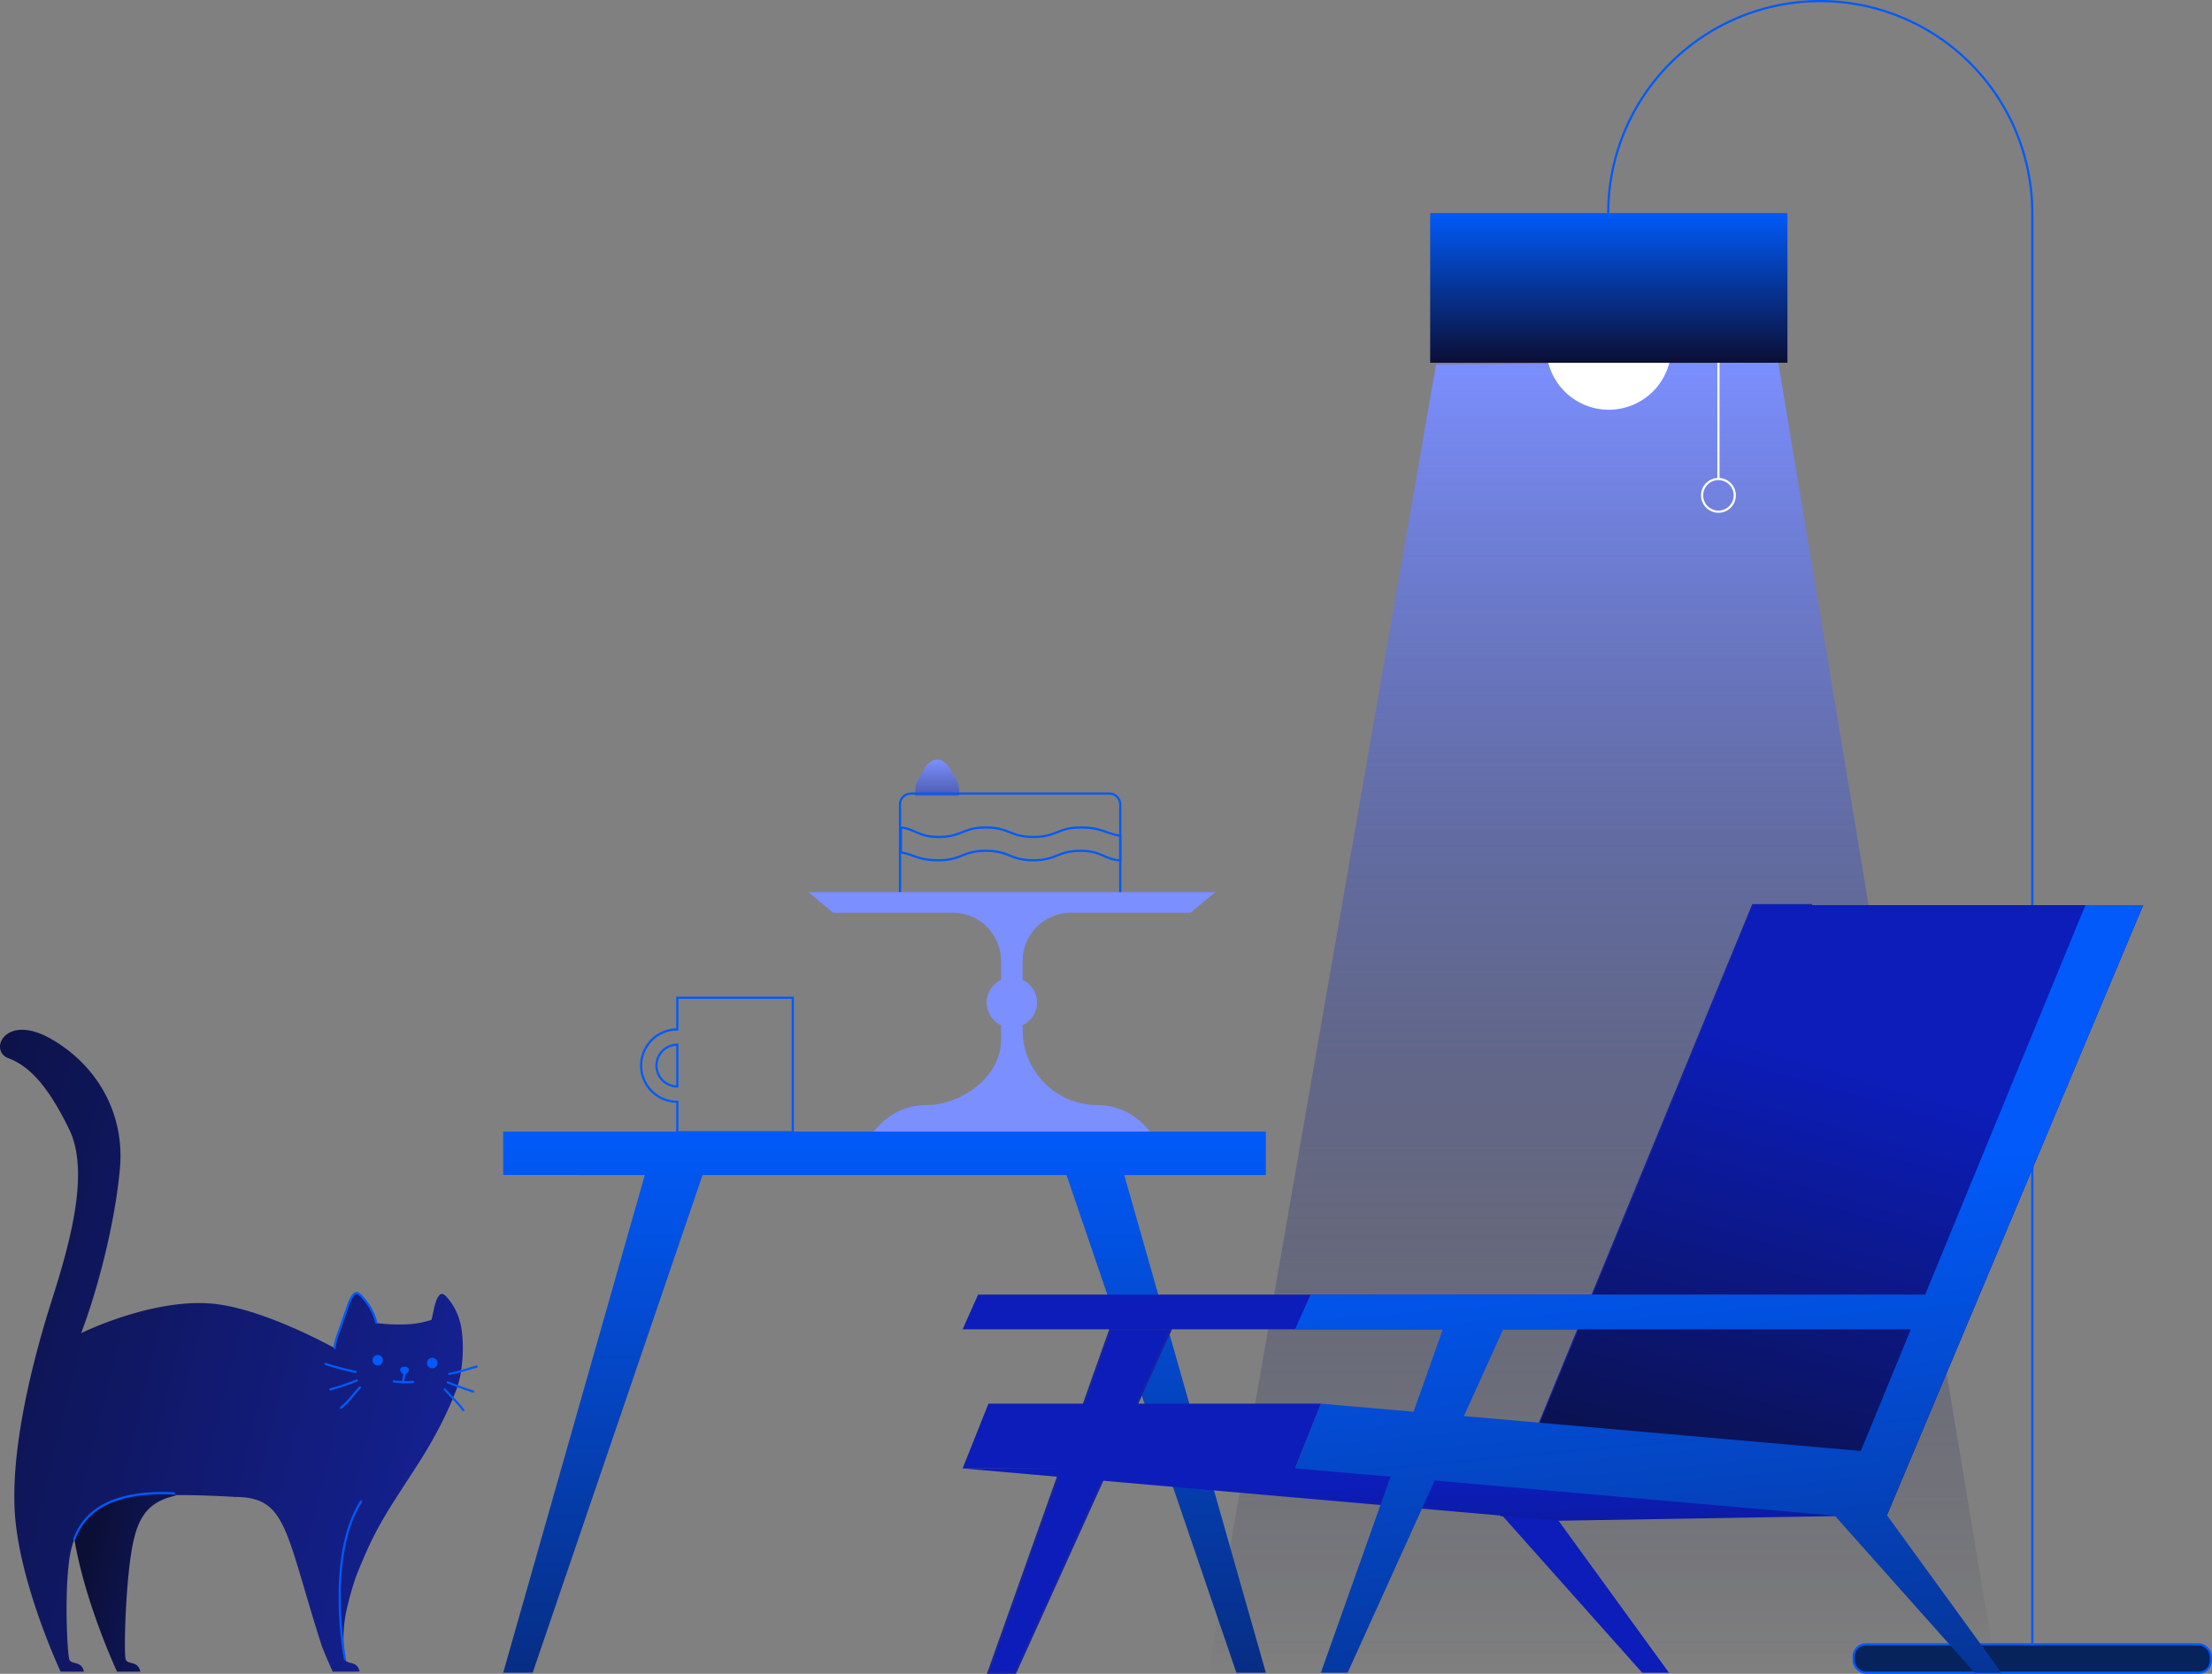 <svg xmlns="http://www.w3.org/2000/svg" xmlns:xlink="http://www.w3.org/1999/xlink" width="1013.082" height="766.617" viewBox="0 0 1013.082 766.617">
  <rect x="0" y="0" width="1013.082" height="766.617" fill="#808080" stroke="none"/>
  <defs>
    <linearGradient id="linear-gradient" x1="0.5" x2="0.5" y2="1" gradientUnits="objectBoundingBox">
      <stop offset="0" stop-color="#7b8fff"/>
      <stop offset="1" stop-color="#0b0f35" stop-opacity="0"/>
    </linearGradient>
    <linearGradient id="linear-gradient-2" x1="0.5" x2="0.5" y2="1" gradientUnits="objectBoundingBox">
      <stop offset="0" stop-color="#015af9"/>
      <stop offset="1" stop-color="#0b0f35"/>
    </linearGradient>
    <linearGradient id="linear-gradient-3" x1="0.5" x2="0.5" y2="2.49" gradientUnits="objectBoundingBox">
      <stop offset="0" stop-color="#7b8fff"/>
      <stop offset="1" stop-color="#0b0f35"/>
    </linearGradient>
    <linearGradient id="linear-gradient-4" x1="0.5" y2="1.679" xlink:href="#linear-gradient-2"/>
    <linearGradient id="linear-gradient-5" x1="0.441" y1="0.244" x2="0.191" y2="1.081" gradientUnits="objectBoundingBox">
      <stop offset="0" stop-color="#0c1db9"/>
      <stop offset="1" stop-color="#0b0f35"/>
    </linearGradient>
    <linearGradient id="linear-gradient-6" x1="-0.108" y1="0.5" x2="1.058" y2="4.982" xlink:href="#linear-gradient-5"/>
    <linearGradient id="linear-gradient-7" x1="0.361" y1="0.373" y2="1.711" xlink:href="#linear-gradient-2"/>
    <linearGradient id="linear-gradient-8" x1="0.327" x2="2.214" y2="0.822" gradientUnits="objectBoundingBox">
      <stop offset="0" stop-color="#0b0f35"/>
      <stop offset="1" stop-color="#1624a3"/>
    </linearGradient>
    <linearGradient id="linear-gradient-9" x1="-0.361" y1="0.252" x2="1.222" y2="0.762" xlink:href="#linear-gradient-8"/>
  </defs>
  <g id="Group_7099" data-name="Group 7099" transform="translate(-796.918 -314.648)">
    <g id="Group_7098" data-name="Group 7098">
      <g id="Group_6372" data-name="Group 6372" transform="translate(1350.318 315.148)">
        <path id="Path_2360" data-name="Path 2360" d="M184.43,1001.068H545.394L445.47,401.1l-156.716.735Z" transform="translate(-184.43 -235.463)" fill="url(#linear-gradient)"/>
        <path id="Path_2361" data-name="Path 2361" d="M316.94,401.1a28.615,28.615,0,0,0,55.446,0H316.94Z" transform="translate(-161.241 -235.463)" fill="#fff"/>
        <g id="Group_6371" data-name="Group 6371" transform="translate(226.148 165.637)">
          <line id="Line_32" data-name="Line 32" y2="53.253" transform="translate(7.485)" fill="none" stroke="#fff" stroke-miterlimit="10" stroke-width="1"/>
          <ellipse id="Ellipse_275" data-name="Ellipse 275" cx="7.485" cy="7.485" rx="7.485" ry="7.485" transform="translate(0 53.253)" fill="none" stroke="#fff" stroke-miterlimit="10" stroke-width="1"/>
        </g>
        <path id="Path_2362" data-name="Path 2362" d="M364.129,1020.216V351.71a97.111,97.111,0,0,0-97.11-97.11h0a97.111,97.111,0,0,0-97.11,97.11" transform="translate(13.252 -254.6)" fill="none" stroke="#015af9" stroke-miterlimit="10" stroke-width="1"/>
        <rect id="Rectangle_3878" data-name="Rectangle 3878" width="163.625" height="68.527" transform="translate(101.61 97.11)" fill="url(#linear-gradient-2)"/>
        <rect id="Rectangle_3879" data-name="Rectangle 3879" width="163.613" height="12.98" rx="5.51" transform="translate(295.569 752.637)" fill="#06235c" stroke="#015af9" stroke-miterlimit="10" stroke-width="1"/>
      </g>
      <g id="Group_6803" data-name="Group 6803" transform="translate(1027.377 663.242)">
        <g id="Group_6802" data-name="Group 6802" transform="translate(61.097 -1.675)">
          <g id="Group_6804" data-name="Group 6804" transform="translate(78.677 1)">
            <path id="Path_3648" data-name="Path 3648" d="M177.706.5a4.572,4.572,0,0,1,2.6.878l1.151.831a5,5,0,0,1,1.362,1.5L185.8,8.731a13.119,13.119,0,0,1,1.813,6.679v1.647H167.427V15.41a13.119,13.119,0,0,1,1.813-6.679l2.979-5.024a4.982,4.982,0,0,1,1.362-1.5l1.151-.831a4.568,4.568,0,0,1,2.6-.878" transform="translate(-118.52 -0.5)" fill="url(#linear-gradient-3)"/>
            <path id="Rectangle_4049" data-name="Rectangle 4049" d="M5,0H95.879a5,5,0,0,1,5,5V46.138a0,0,0,0,1,0,0H0a0,0,0,0,1,0,0V5A5,5,0,0,1,5,0Z" transform="translate(41.96 15.547)" fill="none" stroke="#015af9" stroke-linecap="round" stroke-miterlimit="10" stroke-width="1"/>
            <path id="Path_3649" data-name="Path 3649" d="M248.077,63.305h54.852l11.352-9.43H127.913l11.354,9.43h54.851A22.088,22.088,0,0,1,216.14,85.328v8.726h0a11.472,11.472,0,0,0,0,20.752v6.923c0,16.377-17.818,29.654-34.2,29.654a29.653,29.653,0,0,0-22.014,9.785l-2.522,2.795h127.38l-2.52-2.792a29.653,29.653,0,0,0-22.014-9.787h0a34.3,34.3,0,0,1-34.2-34.2v-2.379h0a11.472,11.472,0,0,0,0-20.752h0V85.328a22.088,22.088,0,0,1,22.023-22.023" transform="translate(-127.913 6.823)" fill="#7b8fff"/>
            <path id="Path_3647" data-name="Path 3647" d="M262.614,32.986V44.251c-7.16-.432-8.642-4.43-18.037-4.43-10.876,0-10.876,4.338-21.753,4.338s-10.876-4.338-21.753-4.338-10.876,4.338-21.753,4.338c-9.167,0-10.489-2.316-17.169-3.679V29.126c6.453.682,8.163,4.36,17.169,4.36,10.9,0,10.9-4.338,21.777-4.338s10.876,4.338,21.752,4.338,10.877-4.338,21.754-4.338C254.132,29.148,255.181,31.647,262.614,32.986Z" transform="translate(-119.774 1.928)" fill="none" stroke="#015af9" stroke-linecap="round" stroke-miterlimit="10" stroke-width="1"/>
          </g>
        </g>
        <path id="Path_3626" data-name="Path 3626" d="M.5,143.429v19.892H65.361L.5,391.274H14.01l77.8-227.952H258.491l77.8,227.952H349.8L284.936,163.322H349.8V143.429Z" transform="translate(-0.501 26.248)" fill="url(#linear-gradient-4)"/>
      </g>
      <g id="Group_6804-2" data-name="Group 6804" transform="translate(1237.788 729.205)">
        <path id="Path_3330" data-name="Path 3330" d="M67.725,182.49l-55.867,157.3H24.121l71.252-157.3Z" transform="translate(-0.023 11.773)" fill="#0c1db9"/>
        <path id="Path_3331" data-name="Path 3331" d="M24.12,339.787H11.859l55.867-157.3H95.373Z" transform="translate(-0.023 11.773)" fill="none" stroke="#1624a3" stroke-miterlimit="10" stroke-width="1"/>
        <path id="Path_3332" data-name="Path 3332" d="M256.267,279.921h-24.1L347.158.5h26.464Z" transform="translate(14.835 -0.5)" fill="#1624a3"/>
        <path id="Path_3333" data-name="Path 3333" d="M256.267,279.921h-24.1L347.158.5h26.464Z" transform="translate(14.835 -0.5)" fill="none" stroke="#1624a3" stroke-miterlimit="10" stroke-width="1"/>
        <path id="Path_3334" data-name="Path 3334" d="M232.17,262.268l64.245,72.139h12.261l-52.408-72.139Z" transform="translate(14.835 17.153)" fill="#0c1db9"/>
        <path id="Path_3336" data-name="Path 3336" d="M7.873,167.6l-7.1,15.9h306.94l5.918-15.9Z" transform="translate(-0.771 10.768)" fill="#0c1db9"/>
        <path id="Path_3340" data-name="Path 3340" d="M525.535.5H346.827L237.087,267.166,408.18,279.921Z" transform="translate(15.166 -0.5)" fill="url(#linear-gradient-5)"/>
        <path id="Path_3342" data-name="Path 3342" d="M.771,242.234l273.444,23.958,149.9-2.526-270.73-22.134Z" transform="translate(-0.771 15.755)" fill="url(#linear-gradient-6)"/>
        <path id="Path_3344" data-name="Path 3344" d="M220.74,234.516l18.006-39.753h186.7l-22.934,55.73ZM505.389.5l-73.4,178.364H150.5l-7.1,15.9h67.7l-13.407,37.752-42.458-3.683L143.4,258.49l43.721,3.794L155.233,352.06h12.262l39.872-88.02,183.233,16.1,64.046,71.916h12.262L414.5,279.922l35.766-85.158h.073l.57-1.531L531.853.5Z" transform="translate(8.848 -0.5)" fill="url(#linear-gradient-7)"/>
        <path id="Path_3346" data-name="Path 3346" d="M12.606,214.406.771,244.063H153.016l11.836-29.657Z" transform="translate(-0.771 13.925)" fill="#0c1db9"/>
      </g>
      <g id="Group_6810" data-name="Group 6810" transform="translate(796.418 785.797)">
        <g id="Group_6811" data-name="Group 6811" transform="translate(0.5 0.5)">
          <path id="Path_3650" data-name="Path 3650" d="M79.9,205.7c-14.893,3.052-18.753,12.446-21.044,29.4s-2.927,42.805-2.083,45.555,5.551.375,6.718,5.676H52.817s-17.549-37.41-20.684-69.176a131.327,131.327,0,0,1-.22-20.683Z" transform="translate(0.791 7.631)" fill="url(#linear-gradient-8)"/>
          <path id="Path_3652" data-name="Path 3652" d="M211.206,134.216l0,.218a27.306,27.306,0,0,0-6.348-11.795c-.606-.663-1.454-1.36-2.343-1.116a1.506,1.506,0,0,0-.535.276,6.909,6.909,0,0,0-1.676,2.82,24.272,24.272,0,0,0-1.039,3.575l-1.108,5.147a42.674,42.674,0,0,1-11.181,2.048,81.685,81.685,0,0,1-14.119-.585,26.427,26.427,0,0,0-6.273-11.583,8.186,8.186,0,0,0-2.194-1.939,1.734,1.734,0,0,0-1.537.3c-1.118.92-2.3,3.437-2.756,4.771l-3.49,10.023c-.714,2.084-3.013,7.8-2.751,9.974l.01,0-.009,0S122.6,128.84,99.325,126.1c-28.068-3.312-61.655,13.338-61.655,13.338,7.3-19.248,15.392-49.416,17.746-75.3S44.438,16.307,23.65,4.548-4.97,10.037,4.445,13.568s18.028,12.55,27.777,32.6-.333,54.053-8.176,78.758S4.445,193.537,7.58,225.292s20.684,69.176,20.684,69.176H38.939c-1.166-5.3-5.874-2.937-6.718-5.676s-2.291-28.6,0-45.555,11.821-25,26.714-28.047,49.034-.739,49.034-.739c24.142,0,22.919,15.256,40,68.54,2.854,7.072,4.916,11.477,4.916,11.477h10.675c0-.016-.008-.027-.011-.042H165.2c-1.166-5.3-5.874-2.937-6.718-5.676a63.788,63.788,0,0,1,.4-20.906,144.973,144.973,0,0,1,4.68-16.965c9.114-23.027,14.048-29.2,28.358-51.458,9.742-15.17,14.783-26.793,17.008-32.663h0c3.588-7.727,4.64-23.235,2.274-32.543" transform="translate(-0.5 -0.5)" fill="url(#linear-gradient-9)"/>
          <path id="Path_3654" data-name="Path 3654" d="M166.749,129.88a26.425,26.425,0,0,0-6.273-11.585,8.2,8.2,0,0,0-2.193-1.939,1.737,1.737,0,0,0-1.537.3c-1.118.92-2.3,3.437-2.756,4.771l-3.49,10.023c-.714,2.085-3.014,7.8-2.752,9.974" transform="translate(5.608 4.304)" fill="none" stroke="#015af9" stroke-linecap="round" stroke-linejoin="round" stroke-width="1"/>
          <path id="Path_3655" data-name="Path 3655" d="M192.573,147.123a1.905,1.905,0,1,1-1.906-1.906,1.906,1.906,0,0,1,1.906,1.906" transform="translate(7.311 5.504)" fill="#015af9"/>
          <path id="Path_3656" data-name="Path 3656" d="M192.573,147.123a1.905,1.905,0,1,1-1.906-1.906A1.906,1.906,0,0,1,192.573,147.123Z" transform="translate(7.311 5.504)" fill="none" stroke="#015af9" stroke-linecap="round" stroke-miterlimit="10" stroke-width="1"/>
          <path id="Path_3657" data-name="Path 3657" d="M168.584,145.882a1.905,1.905,0,1,1-1.906-1.906,1.906,1.906,0,0,1,1.906,1.906" transform="translate(6.316 5.453)" fill="#015af9"/>
          <path id="Path_3658" data-name="Path 3658" d="M168.584,145.882a1.905,1.905,0,1,1-1.906-1.906A1.906,1.906,0,0,1,168.584,145.882Z" transform="translate(6.316 5.453)" fill="none" stroke="#015af9" stroke-linecap="round" stroke-miterlimit="10" stroke-width="1"/>
          <path id="Path_3659" data-name="Path 3659" d="M178.413,151.036a28.231,28.231,0,0,1-.737,4.62" transform="translate(6.851 5.746)" fill="none" stroke="#015af9" stroke-linecap="round" stroke-miterlimit="10" stroke-width="1"/>
          <path id="Path_3660" data-name="Path 3660" d="M182.452,155.37q-1.893.137-3.794.111a43.786,43.786,0,0,1-4.968-.354" transform="translate(6.685 5.915)" fill="none" stroke="#015af9" stroke-linecap="round" stroke-miterlimit="10" stroke-width="1"/>
          <path id="Path_3661" data-name="Path 3661" d="M198.013,151.95c5.06-.887,7.671-2.013,12.624-3.372" transform="translate(7.695 5.644)" fill="none" stroke="#015af9" stroke-linecap="round" stroke-miterlimit="10" stroke-width="1"/>
          <path id="Path_3662" data-name="Path 3662" d="M196.035,158.628c3.433,3.82,5.484,5.395,8.545,9.52" transform="translate(7.613 6.061)" fill="none" stroke="#015af9" stroke-linecap="round" stroke-miterlimit="10" stroke-width="1"/>
          <path id="Path_3663" data-name="Path 3663" d="M197.441,155.582c3.657,1.4,5.81,2.286,11.62,4.187" transform="translate(7.671 5.934)" fill="none" stroke="#015af9" stroke-linecap="round" stroke-miterlimit="10" stroke-width="1"/>
          <path id="Path_3664" data-name="Path 3664" d="M143.658,147.484a140.013,140.013,0,0,0,13.776,3.6" transform="translate(5.439 5.598)" fill="none" stroke="#015af9" stroke-linecap="round" stroke-miterlimit="10" stroke-width="1"/>
          <path id="Path_3665" data-name="Path 3665" d="M159.11,157.776c-3.491,3.768-4.361,5.647-8.721,9.374" transform="translate(5.719 6.025)" fill="none" stroke="#015af9" stroke-linecap="round" stroke-miterlimit="10" stroke-width="1"/>
          <path id="Path_3666" data-name="Path 3666" d="M157.884,154.71a93.268,93.268,0,0,1-12.126,4.081" transform="translate(5.527 5.898)" fill="none" stroke="#015af9" stroke-linecap="round" stroke-miterlimit="10" stroke-width="1"/>
          <path id="Path_3667" data-name="Path 3667" d="M178.459,151.879c5.195-3.606-5.254-3.739,0,0" transform="translate(6.82 5.666)" fill="#015af9"/>
          <path id="Path_3668" data-name="Path 3668" d="M178.459,151.879c5.195-3.606-5.254-3.739,0,0" transform="translate(6.82 5.666)" fill="none" stroke="#015af9" stroke-linecap="round" stroke-miterlimit="10" stroke-width="1"/>
          <path id="Path_3669" data-name="Path 3669" d="M33.138,225.37C36.2,217.326,44.39,202.742,78.8,204.342" transform="translate(0.854 7.952)" fill="none" stroke="#015af9" stroke-linecap="round" stroke-linejoin="round" stroke-width="1"/>
          <path id="Path_3670" data-name="Path 3670" d="M152.287,280.144s-8.873-46.519,7.356-72.21" transform="translate(5.697 8.106)" fill="none" stroke="#015af9" stroke-linecap="round" stroke-linejoin="round" stroke-width="1"/>
        </g>
      </g>
    </g>
    <path id="Path_3671" data-name="Path 3671" d="M70.422,103.9V89.389H123.3V151H70.422V137.044a16.57,16.57,0,1,1,0-33.14Zm0,26.119v-19.1a9.548,9.548,0,1,0,0,19.1Z" transform="translate(1036.706 682.227)" fill="none" stroke="#015af9" stroke-linecap="round" stroke-miterlimit="10" stroke-width="1"/>
  </g>
</svg>
